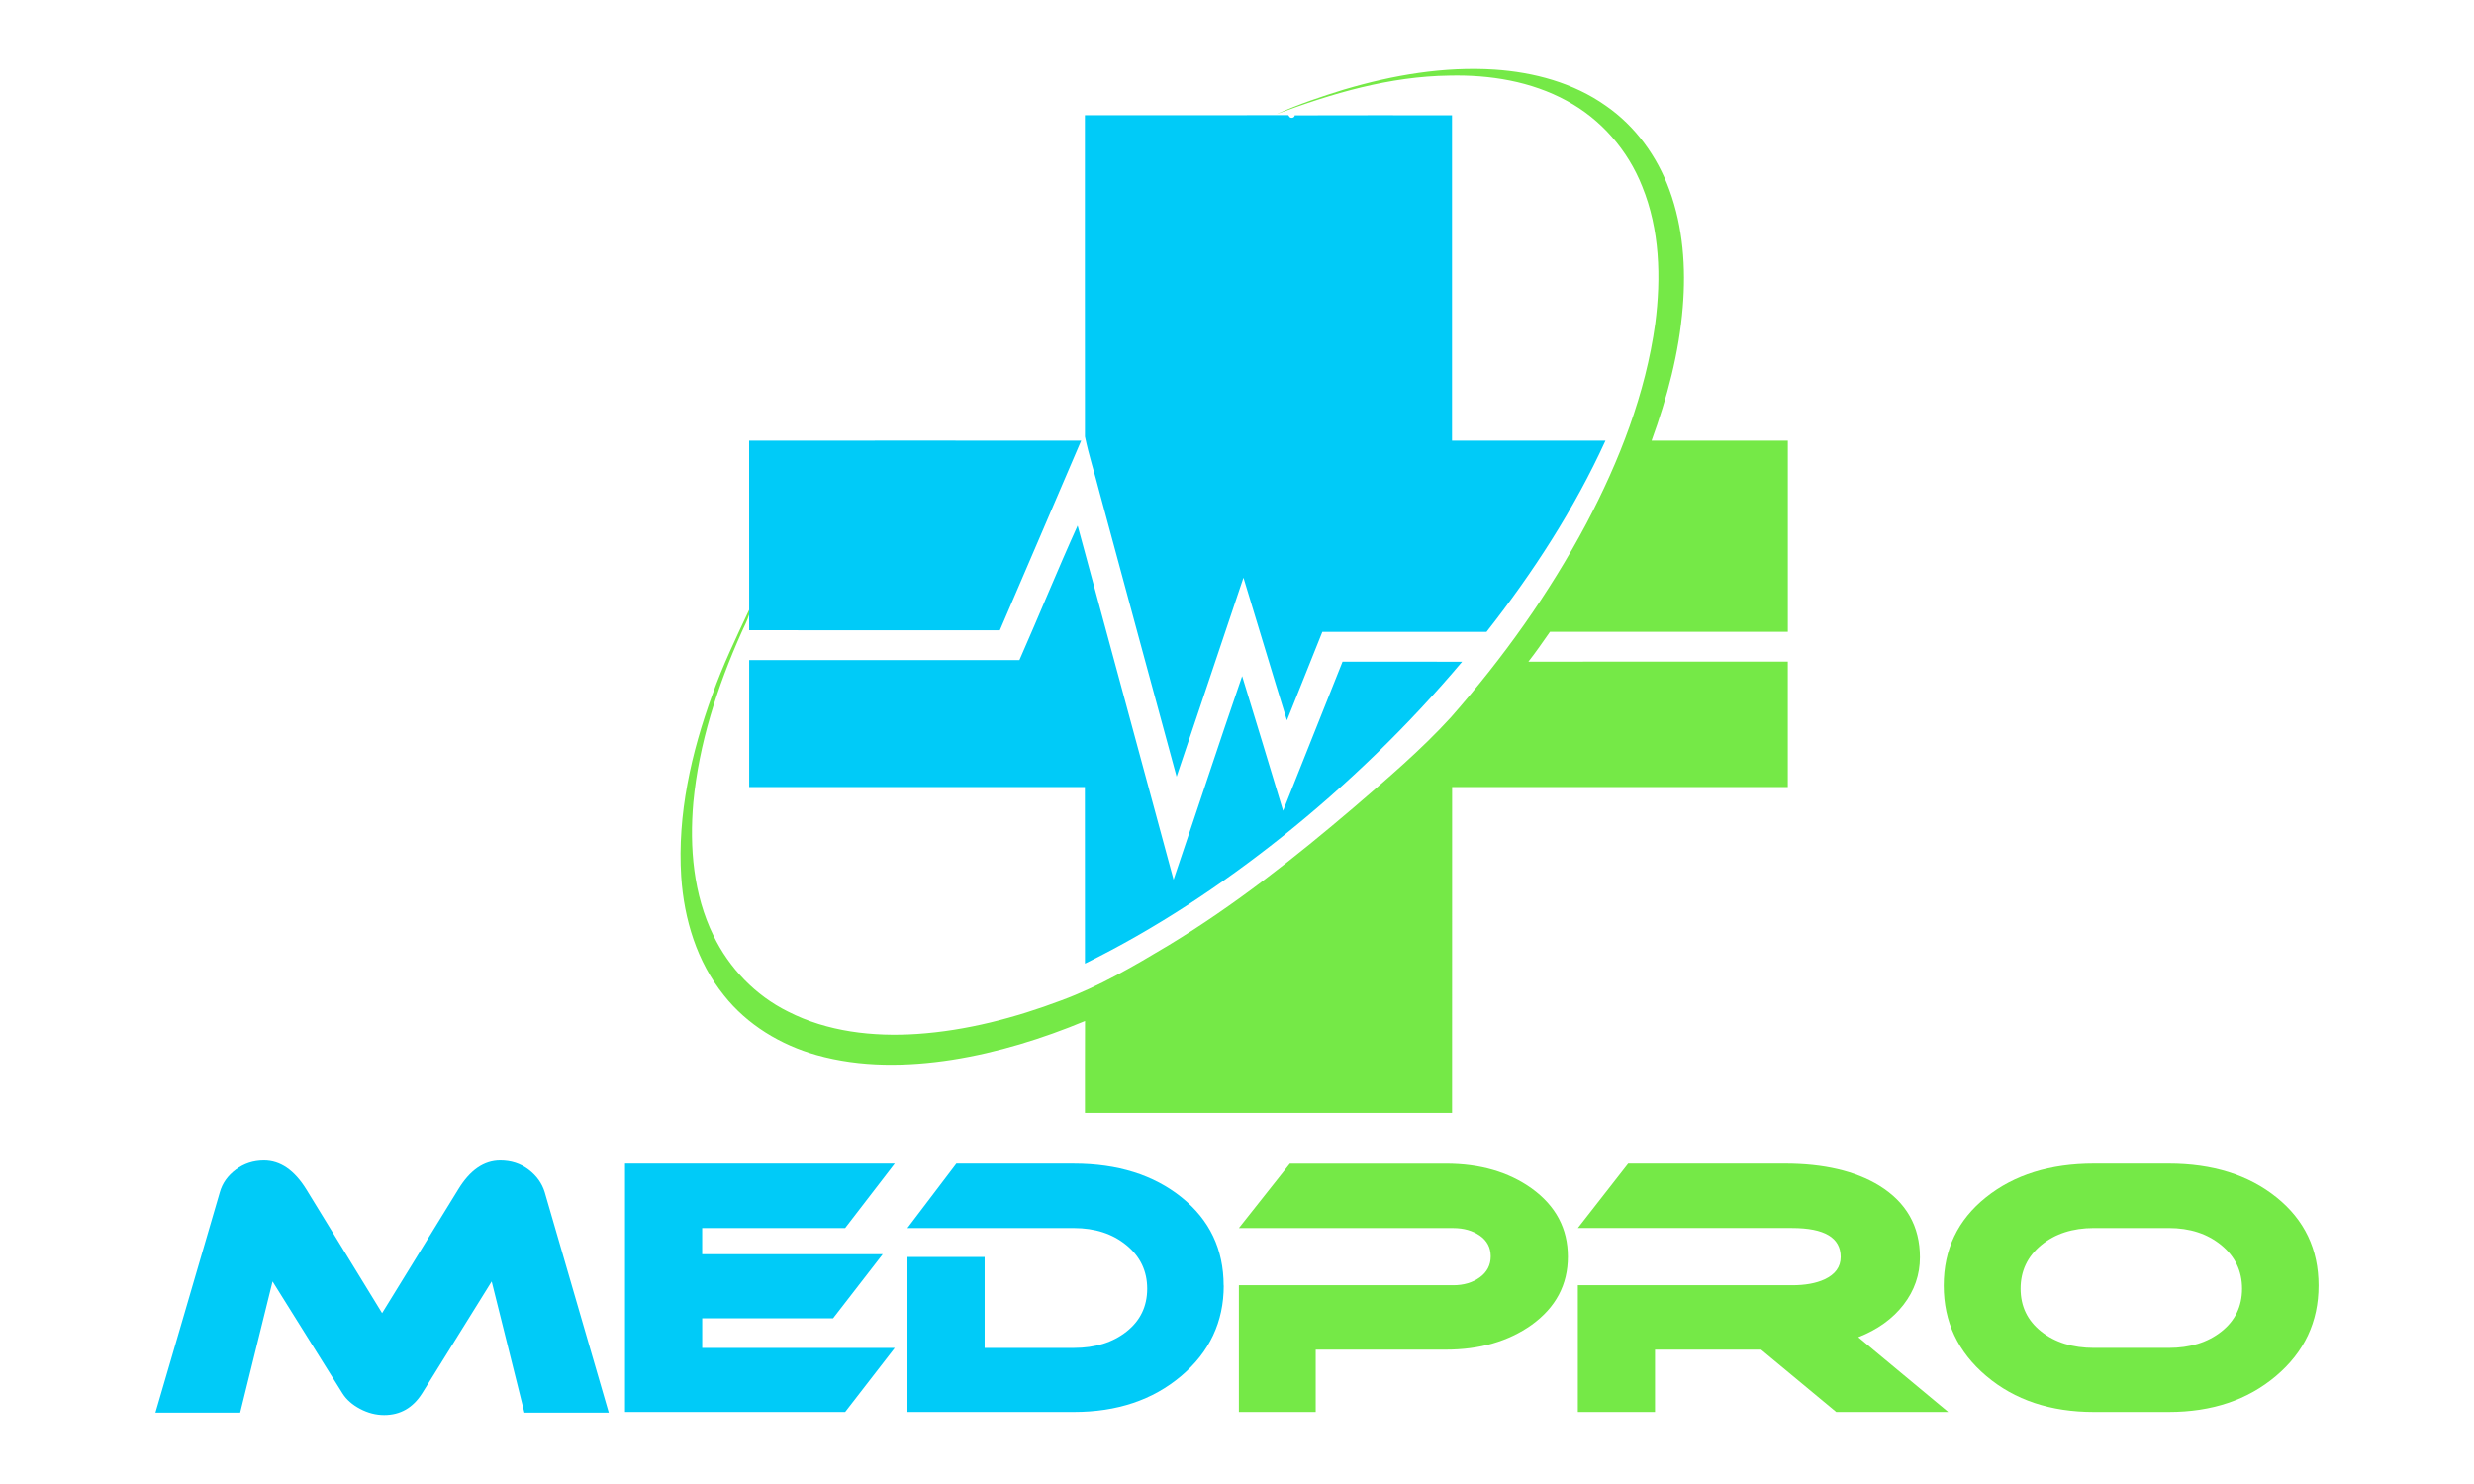 <?xml version="1.0" encoding="UTF-8"?>
<svg xmlns="http://www.w3.org/2000/svg" id="Layer_1" viewBox="0 0 1000 600">
  <defs>
    <style>.cls-1{fill:#75e947;}.cls-1,.cls-2{stroke-width:0px;}.cls-2{fill:#00cbf8;}</style>
  </defs>
  <path class="cls-1" d="M543.46,36.15c19.63-5.81,40.18-9.33,60.7-8.01,15.84,1.06,31.84,5.34,44.92,14.6,11.93,8.24,20.78,20.49,25.71,34.05,5.55,15.09,6.7,31.48,5.39,47.4-1.5,18.49-6.28,36.57-12.6,53.96,18.36,0,36.71-.02,55.07,0,0,25.76,0,51.52,0,77.29-32.05.02-64.09,0-96.14,0-2.84,4.07-5.67,8.16-8.72,12.07,34.95-.04,69.9,0,104.85-.02v50.71c-45.23,0-90.46,0-135.69,0-.04,43.93,0,87.84-.02,131.77h-148.39c.02-12.39-.04-24.78.03-37.18-17.27,7.17-35.28,12.77-53.78,15.68-18.11,2.8-36.96,3.08-54.73-1.92-14.5-4.07-28.06-12.24-37.44-24.13-10.92-13.53-16.14-30.84-17.27-48-1.6-25.08,4.06-50.07,12.58-73.53,4.18-11.8,9.6-23.09,14.91-34.39,0,.49-.02,1.47-.03,1.96-.76,2.61-2.13,4.99-3.19,7.47-9.7,21.72-17.11,44.72-19.37,68.48-1.58,18.21,0,37.22,8.12,53.83,6.33,13.15,16.98,24.22,30.08,30.71,15.99,8.19,34.47,10.25,52.19,9.07,20.01-1.34,39.6-6.5,58.32-13.55,15.31-5.64,29.46-13.92,43.41-22.3,26.65-16.14,51.16-35.52,74.84-55.71,13.53-11.64,27.18-23.23,39.23-36.42,21.08-23.97,39.79-50.13,54.77-78.35,13.35-25.31,23.95-52.48,27.86-80.96,2.38-18.51,1.83-37.94-5.3-55.41-5.76-14.58-16.63-27.13-30.47-34.57-14.41-7.87-31.13-10.56-47.39-10.18-24.1.3-47.51,7.17-69.9,15.56,8.87-4.02,18.15-7.12,27.46-9.99Z"></path>
  <path class="cls-2" d="M246.09,571.16h-34.12l-13.23-53.05-28.13,45.25c-3.71,5.85-8.82,8.77-15.32,8.77-3.34,0-6.59-.84-9.75-2.51-3.16-1.67-5.52-3.76-7.1-6.27l-28.27-45.25-13.09,53.05h-34.25l26.04-89.12c1.02-3.62,3.18-6.66,6.47-9.12,3.29-2.46,7.08-3.69,11.35-3.69,6.59,0,12.3,3.9,17.13,11.7l30.63,49.99,30.77-49.99c4.73-7.8,10.4-11.7,16.99-11.7,4.36,0,8.17,1.23,11.42,3.69,3.25,2.46,5.43,5.5,6.54,9.12l25.9,89.12Z"></path>
  <path class="cls-2" d="M361.66,544.98l-20.05,25.9h-88.98v-100.4h109.03l-20.05,26.04h-57.79v10.58h72.97l-20.05,25.9h-52.91v11.98h77.84Z"></path>
  <path class="cls-2" d="M494.64,519.78c0,14.67-5.73,26.85-17.2,36.55-11.47,9.7-25.92,14.55-43.38,14.55h-67.26v-62.66h31.19v36.76h36.06c8.63,0,15.73-2.2,21.3-6.61,5.57-4.41,8.35-10.19,8.35-17.34s-2.81-13.02-8.42-17.61c-5.62-4.6-12.7-6.89-21.24-6.89h-67.26l19.77-26.04h47.48c17.73,0,32.26,4.55,43.58,13.65,11.33,9.1,16.99,20.98,16.99,35.65Z"></path>
  <path class="cls-1" d="M633.74,508.08c0,11.33-4.87,20.52-14.62,27.57-9.38,6.68-20.98,10.03-34.81,10.03h-52.5v25.2h-31.05v-51.24h86.61c4.27,0,7.87-1.07,10.79-3.2,2.92-2.13,4.39-4.97,4.39-8.49s-1.46-6.31-4.39-8.35c-2.92-2.04-6.52-3.06-10.79-3.06h-86.61l20.61-26.04h63.08c13.74,0,25.3,3.34,34.67,10.03,9.75,7.05,14.62,16.24,14.62,27.57Z"></path>
  <path class="cls-1" d="M787.47,570.88h-45.26l-30.36-25.2h-42.89v25.2h-31.19v-51.24h86.61c5.29,0,9.65-.79,13.09-2.37,4.36-2.04,6.54-5.06,6.54-9.05,0-7.8-6.54-11.7-19.63-11.7h-86.61l20.33-26.04h63.36c15.69,0,28.41,2.97,38.15,8.91,10.95,6.78,16.43,16.43,16.43,28.96,0,7.05-2.21,13.44-6.61,19.14-4.41,5.71-10.51,10.1-18.31,13.16l36.34,30.22Z"></path>
  <path class="cls-1" d="M937.16,519.78c0,14.67-5.73,26.85-17.2,36.55-11.47,9.7-25.92,14.55-43.38,14.55h-30.21c-17.55,0-32.05-4.85-43.51-14.55-11.47-9.7-17.2-21.88-17.2-36.55s5.68-26.55,17.06-35.65c11.37-9.1,25.92-13.65,43.65-13.65h30.21c17.73,0,32.26,4.55,43.59,13.65,11.32,9.1,16.99,20.98,16.99,35.65ZM876.59,496.52h-30.21c-8.63,0-15.73,2.3-21.3,6.89-5.57,4.59-8.35,10.47-8.35,17.61s2.78,12.93,8.35,17.34c5.57,4.41,12.67,6.61,21.3,6.61h30.21c8.63,0,15.74-2.2,21.31-6.61,5.57-4.41,8.35-10.19,8.35-17.34s-2.81-13.02-8.42-17.61c-5.62-4.6-12.69-6.89-21.24-6.89Z"></path>
  <path class="cls-2" d="M438.54,46.6c27.39-.02,54.78.02,82.17-.04l.35.45c.42,1.02,2.22.75,2.28-.37,21.19-.08,42.38-.02,63.57-.03,0,43.84,0,87.69,0,131.54,20.67.02,41.35-.02,62.02.02-12.64,27.67-29.29,53.39-48.07,77.29-22.12,0-44.24-.02-66.36,0-4.83,11.9-9.48,23.89-14.32,35.79-5.98-19.19-11.67-38.47-17.57-57.69-9,26.82-17.99,53.64-27.02,80.45-10.5-38.36-20.8-76.77-31.21-115.15-1.89-7.47-4.3-14.82-5.84-22.35-.06-43.3,0-86.61-.02-129.9Z"></path>
  <path class="cls-2" d="M302.8,178.17c44.74-.03,89.47-.05,134.21,0-10.91,25.57-21.92,51.11-32.87,76.66-33.77-.02-67.54,0-101.32-.02,0-2.12-.04-4.24-.03-6.35,0-.49.02-1.47.03-1.96-.03-22.79.02-45.56-.02-68.34Z"></path>
  <path class="cls-2" d="M412.04,266.91c7.97-18.08,15.4-36.41,23.54-54.41,12.96,47.71,25.83,95.44,38.78,143.16,9.29-27.42,18.29-54.93,27.72-82.3,5.6,18.12,11.04,36.3,16.55,54.45,8-20.1,16.01-40.2,24.03-60.29,16.11.02,32.22-.04,48.33.03-21.84,25.94-46.31,49.63-72.8,70.79-24.75,19.69-51.26,37.28-79.65,51.25-.04-23.79.02-47.58-.03-71.38-45.23,0-90.46.02-135.69,0,0-17.11,0-34.22,0-51.32,36.4,0,72.81-.02,109.21,0Z"></path>
</svg>
